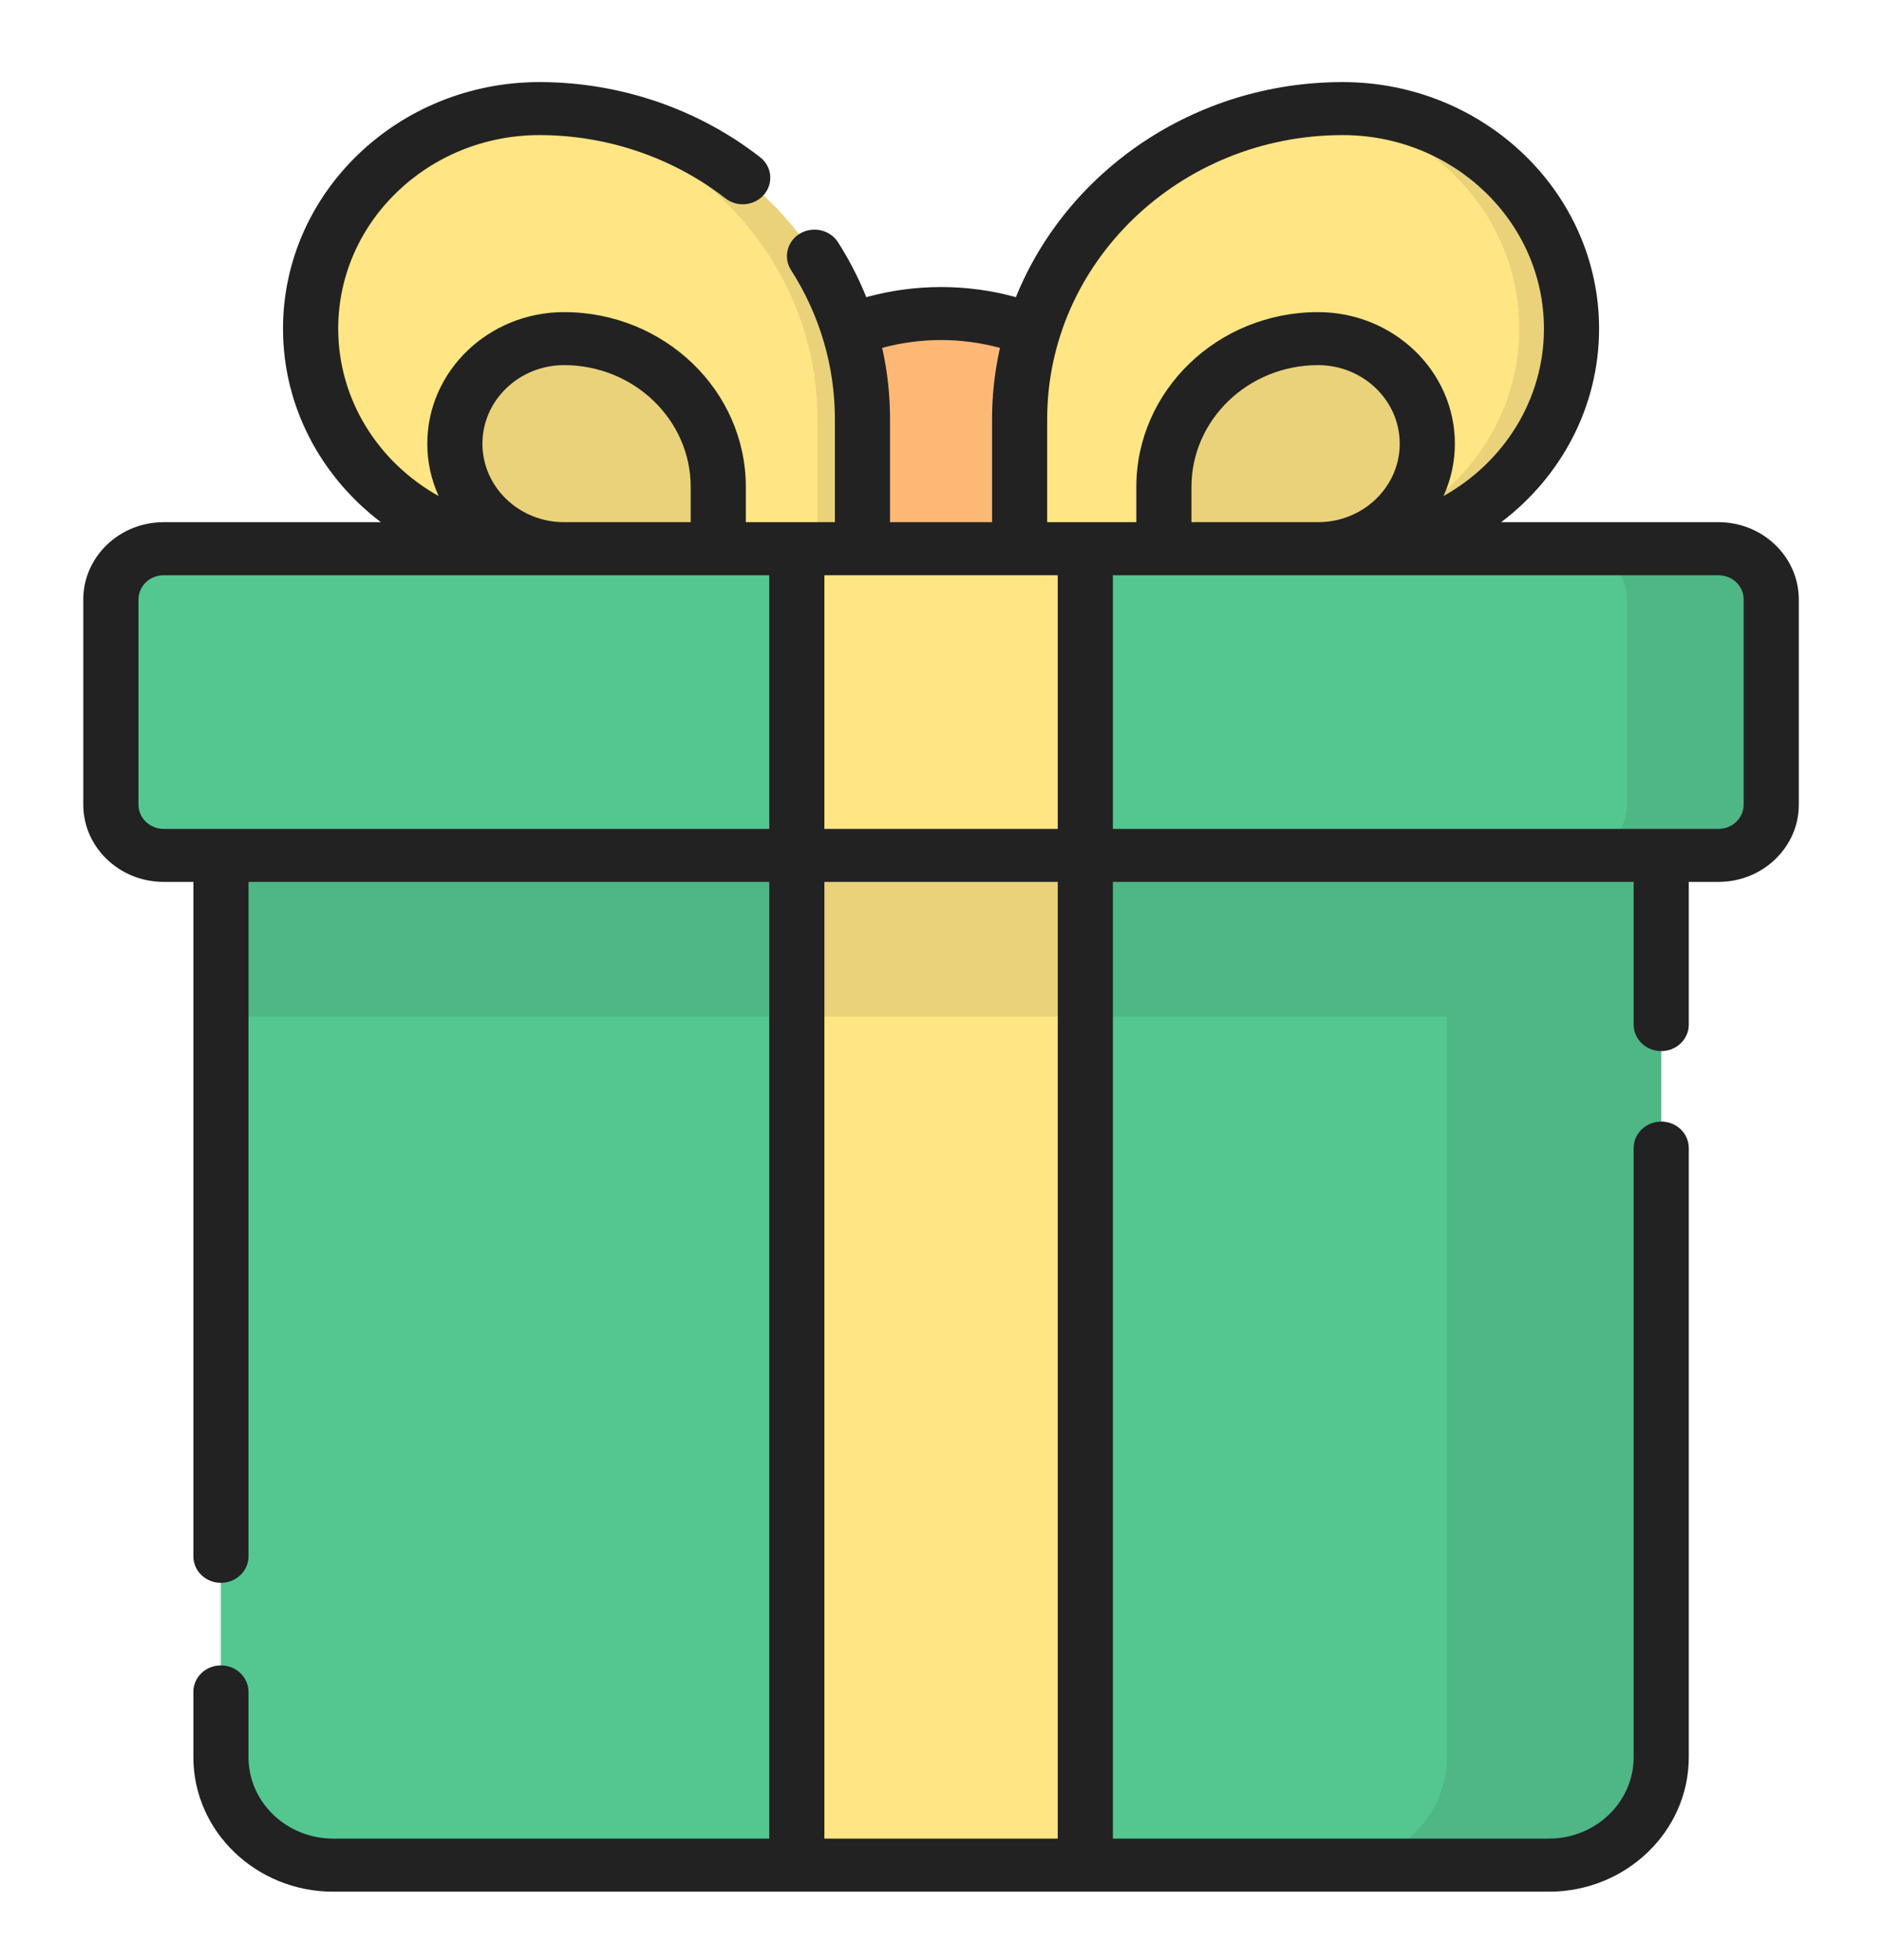 <?xml version="1.0" encoding="UTF-8"?> <svg xmlns="http://www.w3.org/2000/svg" width="24" height="25" viewBox="0 0 24 25" fill="none"><g clip-path="url(#clip0_2632_12452)"><path d="M12.002 9.998C13.725 9.998 15.121 8.655 15.121 6.998C15.121 5.342 13.725 3.999 12.002 3.999C10.279 3.999 8.883 5.342 8.883 6.998C8.883 8.655 10.279 9.998 12.002 9.998Z" fill="#FDB876"></path><path d="M21.184 10.91H2.816V22.412C2.816 23.172 3.457 23.788 4.248 23.788H19.752C20.543 23.788 21.184 23.172 21.184 22.412L21.184 10.91Z" fill="#54C791"></path><path d="M21.914 10.91H2.087C1.716 10.91 1.414 10.62 1.414 10.263V7.646C1.414 7.288 1.716 6.999 2.087 6.999H21.914C22.286 6.999 22.588 7.288 22.588 7.646V10.263C22.588 10.62 22.286 10.91 21.914 10.91Z" fill="#54C791"></path><path opacity="0.1" d="M21.914 6.999H20.074C20.446 6.999 20.748 7.288 20.748 7.646V10.263C20.748 10.62 20.446 10.91 20.074 10.91H21.914C22.286 10.91 22.587 10.62 22.587 10.263V7.646C22.587 7.288 22.286 6.999 21.914 6.999Z" fill="#222222"></path><path d="M10.16 10.91H13.839V23.788H10.16V10.91ZM10.16 6.999H13.839V10.91H10.16V6.999Z" fill="#FFE584"></path><path opacity="0.1" d="M2.816 10.91V12.966H18.451V22.412C18.451 23.172 17.811 23.788 17.02 23.788H19.752C20.543 23.788 21.184 23.172 21.184 22.412V10.91H2.816Z" fill="#222222"></path><path d="M10.999 6.998H6.88C5.268 6.998 3.961 5.742 3.961 4.192C3.961 2.641 5.268 1.385 6.88 1.385C9.155 1.385 10.999 3.158 10.999 5.346V6.998Z" fill="#FFE584"></path><path opacity="0.1" d="M6.88 1.385C6.793 1.385 6.707 1.389 6.622 1.396C8.749 1.552 10.425 3.261 10.425 5.346V6.998H10.999V5.346C10.999 3.158 9.155 1.385 6.88 1.385ZM9.16 6.998H7.194C6.424 6.998 5.801 6.398 5.801 5.659C5.801 4.919 6.424 4.319 7.194 4.319C8.28 4.319 9.16 5.166 9.16 6.21V6.998Z" fill="#222222"></path><path d="M13.004 6.998H17.123C18.735 6.998 20.042 5.742 20.042 4.192C20.042 2.641 18.735 1.385 17.123 1.385C14.848 1.385 13.004 3.158 13.004 5.346V6.998Z" fill="#FFE584"></path><path opacity="0.1" d="M14.844 6.998H16.81C17.579 6.998 18.203 6.399 18.203 5.659C18.203 4.919 17.579 4.319 16.81 4.319C15.724 4.319 14.844 5.166 14.844 6.21V6.998Z" fill="#222222"></path><path opacity="0.1" d="M17.124 1.385C17.002 1.385 16.881 1.39 16.762 1.4C18.23 1.547 19.375 2.741 19.375 4.192C19.375 5.37 18.619 6.378 17.549 6.794C17.327 6.928 17.071 6.999 16.81 6.998H17.123C18.735 6.998 20.042 5.742 20.042 4.192C20.042 2.641 18.736 1.385 17.124 1.385Z" fill="#222222"></path><path d="M21.914 6.66H19.144C19.904 6.084 20.392 5.192 20.392 4.192C20.392 2.458 18.925 1.047 17.122 1.047C15.227 1.047 13.604 2.186 12.955 3.79C12.645 3.704 12.323 3.661 12.001 3.661C11.676 3.661 11.357 3.705 11.047 3.79C10.949 3.545 10.827 3.309 10.684 3.086C10.634 3.011 10.556 2.957 10.465 2.937C10.375 2.917 10.28 2.933 10.201 2.979C10.123 3.026 10.066 3.101 10.045 3.188C10.023 3.275 10.038 3.366 10.086 3.442C10.453 4.013 10.647 4.671 10.647 5.346V6.66H9.511V6.21C9.511 4.981 8.471 3.981 7.193 3.981C6.231 3.981 5.449 4.734 5.449 5.659C5.449 5.889 5.498 6.116 5.594 6.327C4.828 5.899 4.313 5.102 4.313 4.192C4.312 2.83 5.464 1.723 6.88 1.723C7.739 1.723 8.58 2.009 9.247 2.527C9.283 2.556 9.324 2.577 9.369 2.591C9.413 2.604 9.46 2.608 9.506 2.604C9.553 2.599 9.598 2.586 9.639 2.565C9.679 2.544 9.716 2.515 9.745 2.48C9.774 2.445 9.796 2.405 9.809 2.362C9.822 2.319 9.826 2.274 9.821 2.23C9.816 2.185 9.801 2.142 9.779 2.103C9.756 2.064 9.726 2.029 9.689 2.002C8.898 1.386 7.9 1.047 6.88 1.047C5.076 1.047 3.609 2.458 3.609 4.192C3.609 5.192 4.098 6.084 4.857 6.66H2.087C1.522 6.66 1.062 7.103 1.062 7.646V10.263C1.062 10.806 1.522 11.248 2.087 11.248H2.466V19.85C2.466 20.037 2.623 20.188 2.817 20.188C3.011 20.188 3.169 20.037 3.169 19.85V11.248H9.81V23.45H4.249C3.653 23.45 3.169 22.984 3.169 22.412V21.579C3.169 21.392 3.011 21.241 2.817 21.241C2.623 21.241 2.466 21.392 2.466 21.579V22.412C2.466 23.357 3.266 24.127 4.249 24.127H19.753C20.736 24.127 21.536 23.357 21.536 22.412V14.643C21.536 14.456 21.379 14.305 21.185 14.305C20.99 14.305 20.833 14.456 20.833 14.643V22.412C20.833 22.984 20.349 23.45 19.753 23.45H14.192V11.248H20.833V13.068C20.833 13.255 20.99 13.406 21.185 13.406C21.379 13.406 21.536 13.255 21.536 13.068V11.248H21.914C22.48 11.248 22.939 10.806 22.939 10.263V7.646C22.939 7.103 22.48 6.66 21.914 6.66ZM12.001 4.337C12.255 4.337 12.508 4.371 12.752 4.437C12.685 4.736 12.651 5.041 12.651 5.346V6.66H11.35V5.346C11.35 5.041 11.317 4.736 11.25 4.437C11.494 4.371 11.747 4.337 12.001 4.337ZM7.193 4.657C8.084 4.657 8.808 5.354 8.808 6.21V6.66H7.193C6.619 6.66 6.152 6.211 6.152 5.659C6.152 5.107 6.619 4.657 7.193 4.657ZM9.81 10.572H2.087C2.002 10.572 1.92 10.539 1.86 10.481C1.8 10.423 1.766 10.345 1.766 10.263V7.646C1.766 7.564 1.8 7.485 1.86 7.427C1.92 7.369 2.002 7.337 2.087 7.337H9.81V10.572ZM13.489 23.45H10.513V11.248H13.489V23.45ZM13.489 10.572H10.513V7.337H13.489V10.572ZM13.354 6.66V5.346C13.354 3.348 15.045 1.723 17.122 1.723C18.538 1.723 19.689 2.83 19.689 4.192C19.689 5.102 19.173 5.899 18.408 6.327C18.504 6.116 18.553 5.889 18.553 5.659C18.553 4.734 17.77 3.981 16.808 3.981C15.53 3.981 14.491 4.981 14.491 6.21V6.66H13.354ZM17.85 5.659C17.85 6.211 17.383 6.66 16.808 6.66H15.194V6.21C15.194 5.354 15.918 4.657 16.808 4.657C17.383 4.657 17.85 5.107 17.85 5.659ZM22.236 10.263C22.236 10.345 22.202 10.423 22.142 10.481C22.081 10.539 22 10.572 21.914 10.572H14.192V7.337H21.914C22 7.337 22.081 7.369 22.142 7.427C22.202 7.485 22.236 7.564 22.236 7.646L22.236 10.263Z" fill="#222222"></path></g><defs><clipPath id="clip0_2632_12452"><rect width="24" height="24" fill="white" transform="translate(0 0.586)"></rect></clipPath></defs></svg> 